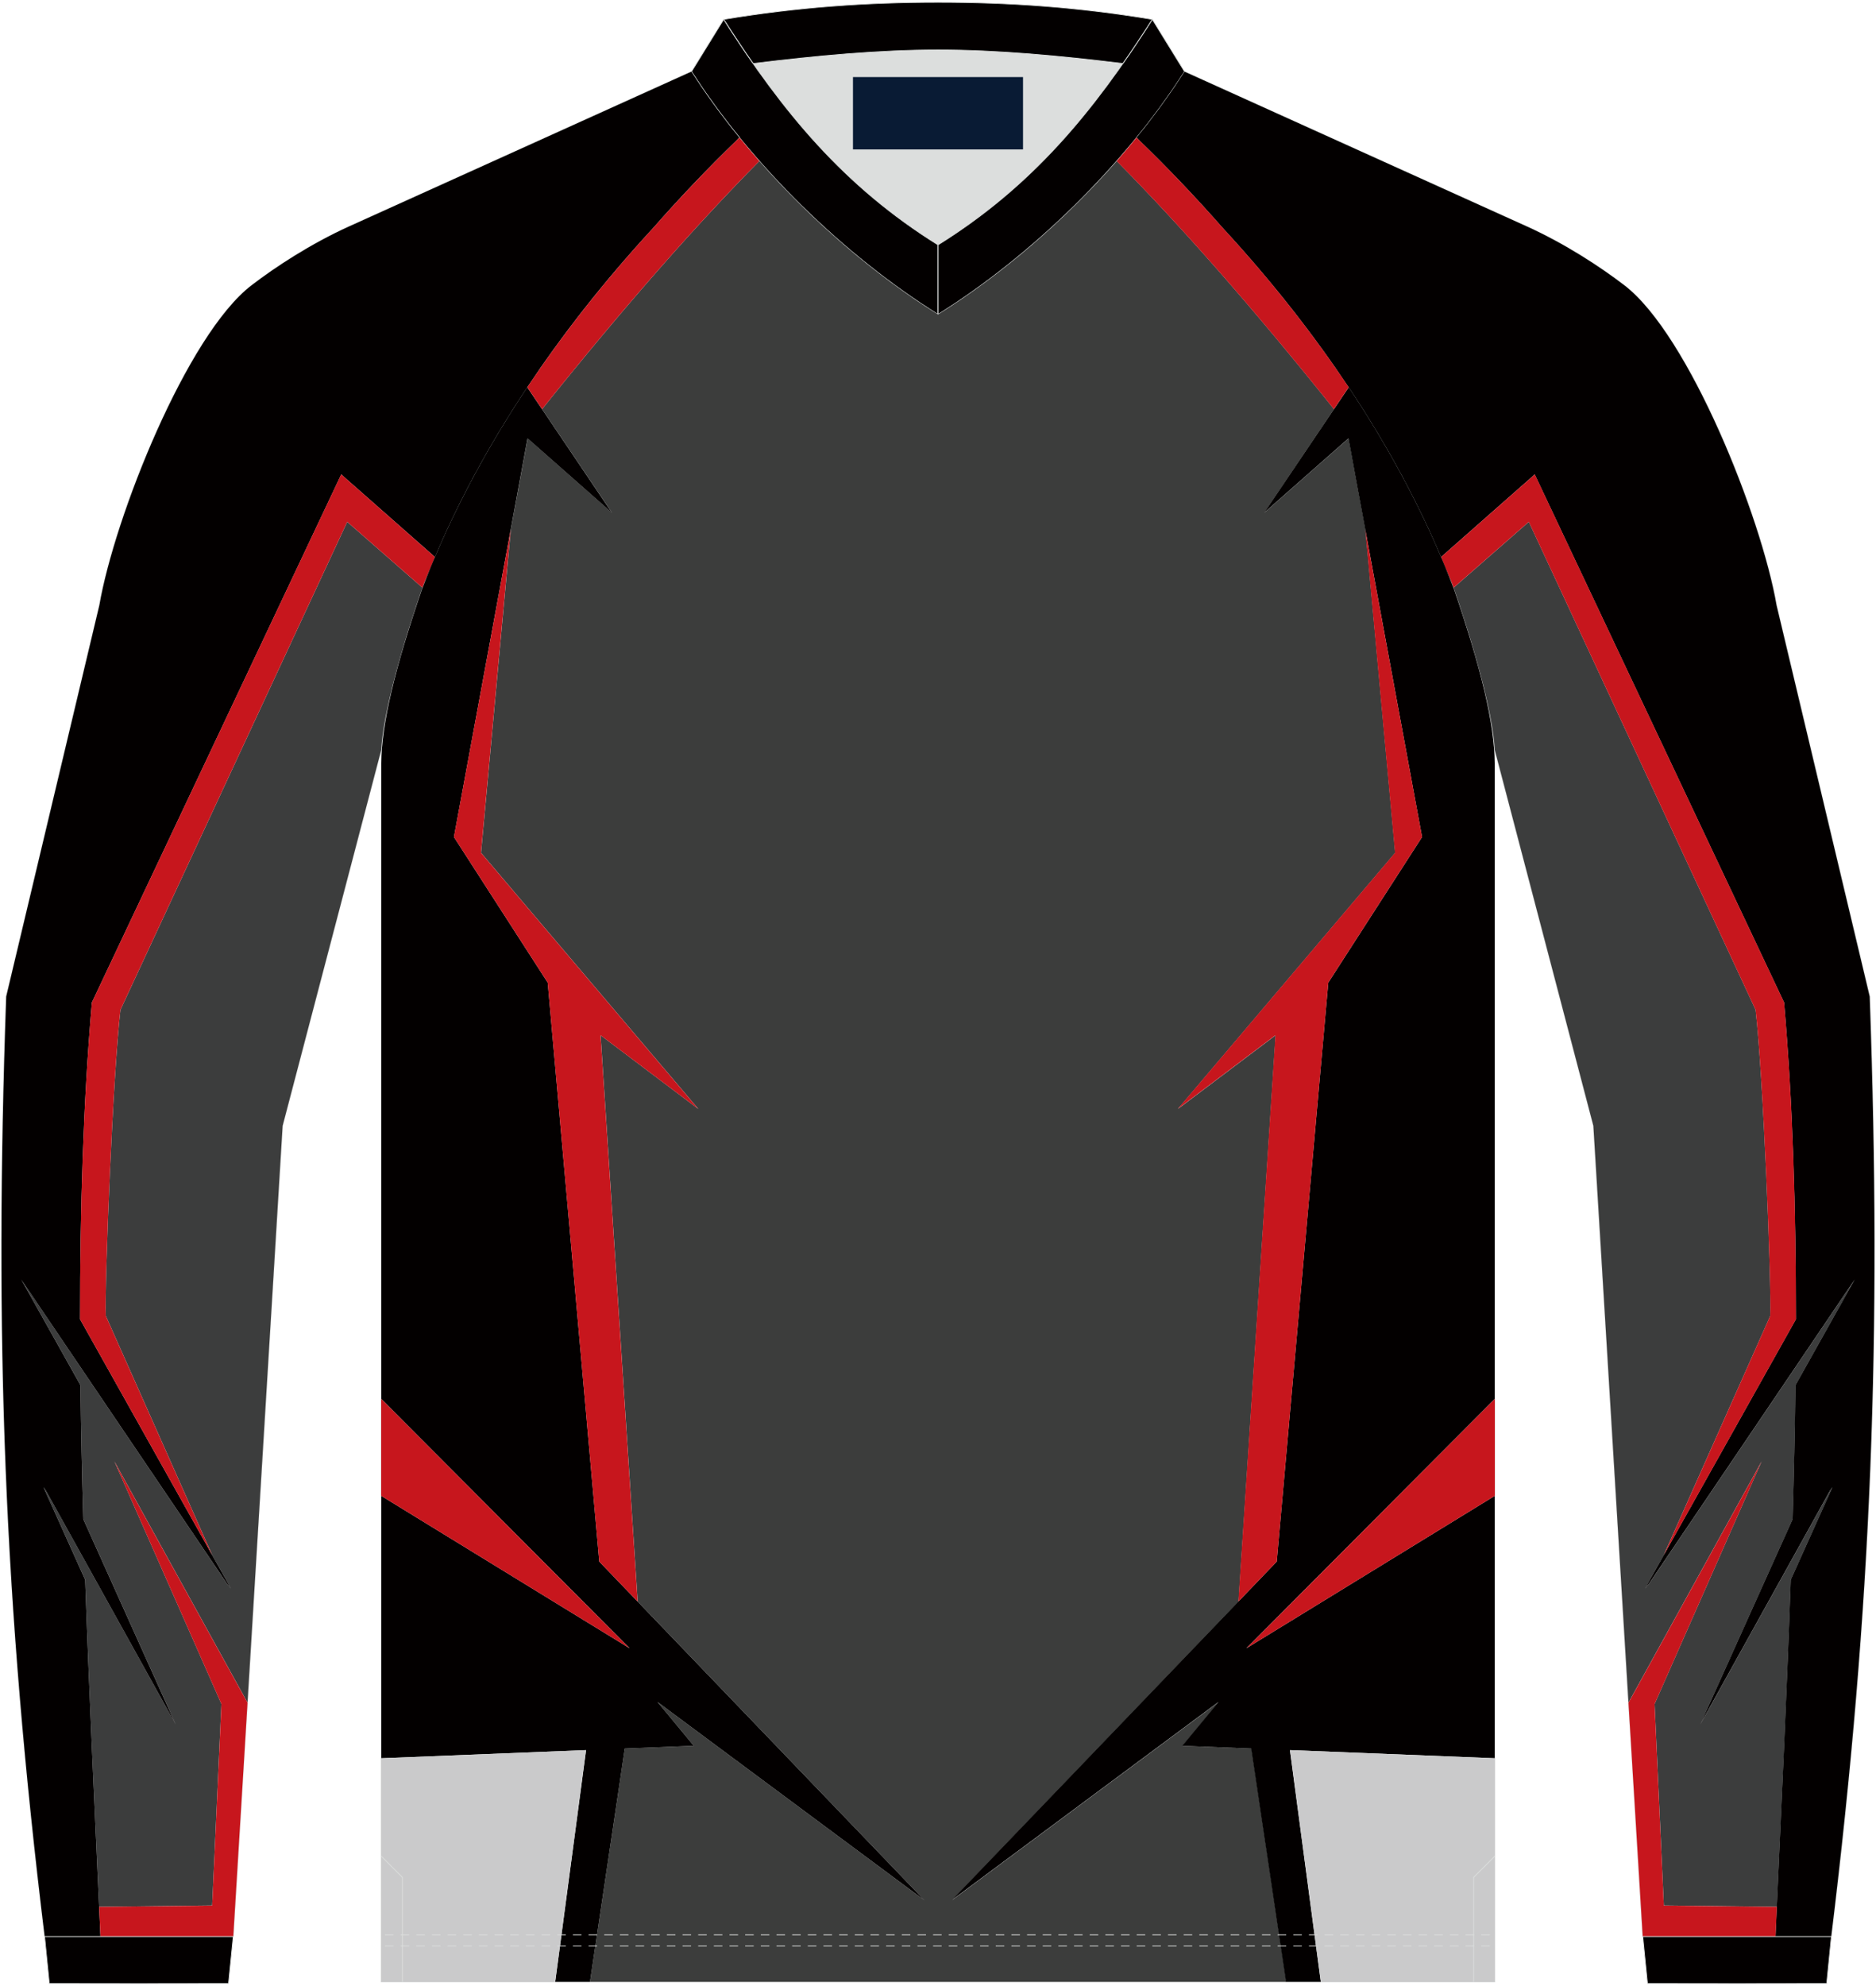 <?xml version="1.0" encoding="utf-8"?>
<!-- Generator: Adobe Illustrator 22.0.0, SVG Export Plug-In . SVG Version: 6.00 Build 0)  -->
<svg version="1.1" id="图层_1" xmlns="http://www.w3.org/2000/svg" xmlns:xlink="http://www.w3.org/1999/xlink" x="0px" y="0px"
	 width="379.5px" height="401.5px" viewBox="0 0 379.5 401.5" enable-background="new 0 0 379.5 401.5" xml:space="preserve">
<g>
	
		<path fill-rule="evenodd" clip-rule="evenodd" fill="none" stroke="#DCDEDD" stroke-width="0.157" stroke-miterlimit="22.926" d="
		M302.39,400.68V151.61c0,0-2.63-49.68-56.66-107.29c-2.14-2.29-8.79-9.25-15.78-16.52c-11.34,13.92-25.73,26.78-40.2,35.78
		c-14.47-9-28.86-21.86-40.2-35.78c-7.01,7.27-13.65,14.23-15.78,16.52C79.73,101.93,77.1,151.61,77.1,151.61v249.07h112.65H302.39z
		"/>
	
		<path fill-rule="evenodd" clip-rule="evenodd" fill="none" stroke="#DCDEDD" stroke-width="0.157" stroke-miterlimit="22.926" d="
		M229.94,27.79c7.01,7.27,13.65,14.23,15.78,16.52c54.03,57.61,56.66,107.29,56.66,107.29l19.95,76l9.98,163.91l38.15,0
		c8.24-67.36,10.21-121.41,7.78-190.04l-18.84-79.09c-3.08-17.85-17.7-54.67-30.79-64.7c-4.93-3.78-12.04-8.41-19.64-11.86
		l-69.34-31.34C236.75,18.96,233.5,23.43,229.94,27.79z"/>
	
		<path fill-rule="evenodd" clip-rule="evenodd" fill="#DCDEDD" stroke="#DCDEDD" stroke-width="0.157" stroke-miterlimit="22.926" d="
		M189.75,49.5c15.89-9.89,27.13-21.97,37.4-36.65c-12.71-1.56-25.43-2.75-37.4-2.75c-11.97,0-24.69,1.19-37.4,2.75
		C162.63,27.53,173.86,39.61,189.75,49.5z"/>
	
		<path fill-rule="evenodd" clip-rule="evenodd" fill="#030000" stroke="#DCDEDD" stroke-width="0.157" stroke-linejoin="bevel" stroke-miterlimit="22.926" d="
		M146.4,3.91l-6.52,10.56c12,18.8,30.87,37.27,49.87,49.1l0-14.07C170.74,37.67,158.4,22.71,146.4,3.91z"/>
	
		<path fill-rule="evenodd" clip-rule="evenodd" fill="#030000" stroke="#DCDEDD" stroke-width="0.157" stroke-linejoin="bevel" stroke-miterlimit="22.926" d="
		M233.11,3.91l6.52,10.56c-12,18.8-30.87,37.27-49.87,49.1l0-14.07C208.76,37.67,221.1,22.71,233.11,3.91z"/>
	
		<path fill-rule="evenodd" clip-rule="evenodd" fill="#030000" stroke="#DCDEDD" stroke-width="0.157" stroke-linejoin="bevel" stroke-miterlimit="22.926" d="
		M227.15,12.85c2.01-2.88,3.99-5.86,5.96-8.94c-15.11-2.5-28.9-3.45-43.35-3.45c-14.45,0-28.23,0.95-43.35,3.45
		c1.97,3.08,3.94,6.06,5.96,8.94c12.7-1.56,25.43-2.75,37.4-2.75C201.72,10.1,214.45,11.29,227.15,12.85z"/>
	<path fill-rule="evenodd" clip-rule="evenodd" fill="#3C3D3D" d="M302.38,151.6l19.95,76l7.1,116.62l26.94-48.79l-21.66,49.06
		l1.87,40.74l22.87,0.27c1.01-22.13,2.07-44.31,2.82-66.12l8.44-18.74l-0.55,0.81l-26.18,47.13l0,0l18.68-41.48
		c0.26-9.11,0.46-18.14,0.56-27.06l11.98-21.36l0,0l-41.57,61.43l-0.85,1.05l9.43-16.81l0.05-0.09l-5.7,10.15l21.55-48.38
		c0.26-6.89-1.45-48.82-2.96-61.86l-45.88-98.67l-15.21,13.31C294.03,118.77,301.79,140.47,302.38,151.6z"/>
	<path fill-rule="evenodd" clip-rule="evenodd" fill="#030000" d="M272.83,78.29L272.83,78.29c8.36,12.54,14.32,24.07,18.62,34.18
		l0.06,0.15l0.25-0.22l0,0l0.07-0.06l18.63-16.42l50.44,106.75c1.75,20.2,2.4,41.72,2.39,64.05l-21.05,37.55l-0.05,0.09l-9.43,16.81
		l0.85-1.05l41.57-61.43l0,0l-11.98,21.36c-0.1,8.92-0.3,17.95-0.56,27.06l-18.68,41.48l0,0l26.18-47.13l0.55-0.81l-8.44,18.74
		c-0.75,21.81-1.81,43.99-2.82,66.12l-0.02,0.35l-0.05,1.13l-0.05,1.13l-0.15,3.39h11.28c8.24-67.36,10.21-121.41,7.78-190.04
		l-18.84-79.09c-3.08-17.85-17.7-54.67-30.79-64.7c-4.93-3.78-12.04-8.41-19.64-11.86l-69.34-31.34c-2.86,4.49-6.12,8.95-9.68,13.32
		l0.71,0.74c5.61,5.43,11.2,11.29,16.77,17.61c10.25,11.11,18.59,21.92,25.38,32.1L272.83,78.29z"/>
	<path fill-rule="evenodd" clip-rule="evenodd" fill="#C7161D" d="M358.1,266.03l-21.54,48.39l5.7-10.15l21.05-37.55
		c0.02-22.33-0.64-43.85-2.39-64.05L310.48,95.91l-18.95,16.7c0.8,2.22,1.81,4.14,2.52,6.2l15.21-13.31l45.88,98.67
		C356.65,217.21,358.35,259.14,358.1,266.03L358.1,266.03L358.1,266.03z M359.45,385.51l-0.27,6.01h-26.87l-2.88-47.28l26.94-48.79
		l-21.66,49.06l1.87,40.74L359.45,385.51z"/>
	<path fill-rule="evenodd" clip-rule="evenodd" fill="#3C3D3C" d="M269.86,82.72c-16.98-21.21-31.43-37.51-43.94-50.15
		c-10.62,12.06-23.35,23.04-36.16,31.01c-12.8-7.96-25.54-18.94-36.16-31.01c-12.52,12.64-26.96,28.94-43.94,50.15l14.13,20.93
		l-17.05-15.03l-3.41,18.43l-6.02,65.36l43.96,51.79l-19.77-14.9l7.5,114.49l57.98,60.37l-53.98-40.08l7.35,8.87l-13.96,0.56
		l-7.04,47.16l70.43,0h70.43l-7.04-47.16l-13.96-0.56l7.35-8.87l-53.98,40.08l57.97-60.37l7.5-114.49l-19.77,14.9l43.96-51.79
		l-6.02-65.36l-3.41-18.43l-17.05,15.03L269.86,82.72z"/>
	<rect x="172.55" y="15.58" fill-rule="evenodd" clip-rule="evenodd" fill="#091B34" width="34.4" height="14.63"/>
	
		<path fill-rule="evenodd" clip-rule="evenodd" fill="none" stroke="#DCDEDD" stroke-width="0.157" stroke-miterlimit="22.926" d="
		M149.56,27.79c-7.01,7.27-13.65,14.23-15.78,16.52C79.75,101.92,77.12,151.6,77.12,151.6l-19.95,76l-9.98,163.91l-38.15,0
		C0.8,324.15-1.16,270.1,1.26,201.47l18.84-79.09c3.08-17.85,17.7-54.67,30.79-64.7c4.93-3.78,12.04-8.41,19.64-11.86l69.34-31.34
		C142.75,18.96,146,23.43,149.56,27.79z"/>
	<path fill-rule="evenodd" clip-rule="evenodd" fill="#3C3D3D" d="M77.12,151.6l-19.95,76l-7.1,116.62l-26.94-48.79l21.66,49.06
		l-1.87,40.74l-22.87,0.27c-1.01-22.13-2.07-44.31-2.82-66.12l-8.44-18.74l0.55,0.81l26.18,47.13l0,0L16.84,307.1
		c-0.26-9.11-0.46-18.14-0.56-27.06L4.3,258.68l0,0l41.57,61.43l0.85,1.05l-9.43-16.81l-0.05-0.09l5.7,10.15L21.4,266.03
		c-0.26-6.89,1.45-48.82,2.96-61.86l45.88-98.67l15.21,13.31C85.47,118.77,77.71,140.47,77.12,151.6z"/>
	<path fill-rule="evenodd" clip-rule="evenodd" fill="#030000" d="M106.67,78.29L106.67,78.29c-8.36,12.54-14.32,24.07-18.62,34.18
		l-0.06,0.15l-0.25-0.22l0,0l-0.07-0.06L69.03,95.92L18.59,202.67c-1.75,20.2-2.4,41.72-2.39,64.05l21.05,37.55l0.05,0.09
		l9.43,16.81l-0.85-1.05L4.3,258.69l0,0l11.98,21.36c0.1,8.92,0.3,17.95,0.56,27.06l18.68,41.48l0,0L9.34,301.46l-0.55-0.81
		l8.44,18.74c0.75,21.81,1.81,43.99,2.82,66.12l0.02,0.35l0.05,1.13l0.05,1.13l0.15,3.39H9.04C0.8,324.15-1.16,270.1,1.26,201.47
		l18.84-79.09c3.08-17.85,17.7-54.67,30.79-64.7c4.93-3.78,12.04-8.41,19.64-11.86l69.34-31.34c2.86,4.49,6.12,8.95,9.68,13.32
		l-0.71,0.74c-5.61,5.43-11.2,11.29-16.77,17.61c-10.25,11.11-18.59,21.92-25.38,32.1L106.67,78.29z"/>
	<path fill-rule="evenodd" clip-rule="evenodd" fill="#C7161D" d="M21.4,266.03l21.54,48.39l-5.7-10.15l-21.05-37.55
		c-0.02-22.33,0.64-43.85,2.39-64.05L69.02,95.91l18.95,16.7c-0.8,2.22-1.81,4.14-2.52,6.2L70.24,105.5l-45.88,98.67
		C22.85,217.21,21.15,259.14,21.4,266.03L21.4,266.03L21.4,266.03z M20.05,385.51l0.27,6.01h26.87l2.88-47.28l-26.94-48.79
		l21.66,49.06l-1.87,40.74L20.05,385.51z"/>
	<g>
		<path fill-rule="evenodd" clip-rule="evenodd" fill="#030000" d="M106.66,78.29l2.97,4.4l0.02,0.03l14.12,20.93l-17.05-15.03
			l-14.89,80.6l18.97,29.44l10.43,117.05l7.77,8.09l0,0l57.98,60.36l-53.98-40.08l7.35,8.87l-13.96,0.56l-7.04,47.16l-7.03,0
			l6.24-46.85l-41.43,1.65v-53.05l50.24,30.81l-50.24-50.4V154.78v-0.02c0-0.14,0-0.28,0-0.43c0.04-7.95,2.75-19.24,8.28-35.32
			C89.77,107.52,96.46,93.6,106.66,78.29z"/>
		<polygon fill-rule="evenodd" clip-rule="evenodd" fill="#CACACB" points="112.3,400.67 118.54,353.82 77.11,355.47 77.11,400.67 
			112.52,400.67 112.52,400.67 		"/>
		<polygon fill-rule="evenodd" clip-rule="evenodd" fill="#C7161D" points="77.11,282.82 127.35,333.22 77.11,302.41 		"/>
		<path fill-rule="evenodd" clip-rule="evenodd" fill="#C7161D" d="M153.6,32.57c-12.52,12.64-26.96,28.94-43.94,50.15l-2.99-4.43
			l0,0l0,0l0,0l0.03-0.04c0.45-0.68,0.91-1.36,1.38-2.05l-0.03,0.05l0.03-0.05c6.53-9.58,14.44-19.68,24-30.05
			c5.46-6.19,10.93-11.94,16.43-17.27l0.04-0.04l0.31-0.3l0.12-0.12c0.21-0.2,0.41-0.4,0.61-0.6C150.88,29.42,152.22,31,153.6,32.57
			L153.6,32.57L153.6,32.57z M103.32,107.05l-6.02,65.36l43.96,51.79l-19.77-14.9l7.5,114.49l-7.77-8.09l-10.43-117.05l-18.97-29.44
			L103.32,107.05z"/>
	</g>
	<g>
		<path fill-rule="evenodd" clip-rule="evenodd" fill="#030000" d="M272.84,78.29l-2.97,4.4l-0.02,0.03l-14.12,20.93l17.05-15.03
			l14.89,80.6l-18.97,29.44l-10.43,117.05l-7.77,8.09l0,0l-57.98,60.36l53.98-40.08l-7.35,8.87l13.96,0.56l7.04,47.16l7.03,0
			l-6.24-46.85l41.43,1.65v-53.05l-50.24,30.81l50.24-50.4V154.78v-0.02c0-0.14,0-0.28,0-0.43c-0.04-7.95-2.75-19.24-8.28-35.32
			C289.73,107.52,283.04,93.6,272.84,78.29z"/>
		<polygon fill-rule="evenodd" clip-rule="evenodd" fill="#CACACB" points="267.2,400.67 260.96,353.82 302.39,355.47 
			302.39,400.67 266.98,400.67 266.98,400.67 		"/>
		<polygon fill-rule="evenodd" clip-rule="evenodd" fill="#C7161D" points="302.39,282.82 252.15,333.22 302.39,302.41 		"/>
		<path fill-rule="evenodd" clip-rule="evenodd" fill="#C7161D" d="M225.9,32.57c12.52,12.64,26.96,28.94,43.94,50.15l2.99-4.43l0,0
			l0,0l0,0l-0.03-0.04c-0.45-0.68-0.91-1.36-1.38-2.05l0.03,0.05l-0.03-0.05c-6.53-9.58-14.44-19.68-24-30.05
			c-5.46-6.19-10.93-11.94-16.43-17.27l-0.04-0.04l-0.31-0.3l-0.12-0.12c-0.21-0.2-0.41-0.4-0.61-0.6
			C228.62,29.42,227.28,31,225.9,32.57L225.9,32.57L225.9,32.57z M276.18,107.05l6.02,65.36l-43.96,51.79l19.77-14.9l-7.5,114.49
			l7.77-8.09l10.43-117.05l18.97-29.44L276.18,107.05z"/>
	</g>
	
		<path fill-rule="evenodd" clip-rule="evenodd" fill="#030000" stroke="#DCDEDD" stroke-width="0.157" stroke-miterlimit="22.926" d="
		M332.32,391.51l0.95,9.51c12.09,0.03,24.17,0.03,36.26,0l0.95-9.51C357.76,391.51,345.05,391.51,332.32,391.51z"/>
	
		<polyline fill-rule="evenodd" clip-rule="evenodd" fill="none" stroke="#DCDEDD" stroke-width="0.157" stroke-miterlimit="22.926" points="
		298.1,400.71 298.1,379.55 302.4,375.25 	"/>
	
		<polyline fill-rule="evenodd" clip-rule="evenodd" fill="none" stroke="#DCDEDD" stroke-width="0.157" stroke-miterlimit="22.926" points="
		81.41,400.71 81.41,379.55 77.11,375.25 	"/>
	<g>
		
			<path fill-rule="evenodd" clip-rule="evenodd" fill="none" stroke="#DCDEDD" stroke-width="0.157" stroke-linejoin="bevel" stroke-miterlimit="22.926" stroke-dasharray="1.728,1.44" d="
			M77.88,391.17c74.58,0,149.17,0,223.76,0"/>
		
			<path fill-rule="evenodd" clip-rule="evenodd" fill="none" stroke="#DCDEDD" stroke-width="0.157" stroke-linejoin="bevel" stroke-miterlimit="22.926" stroke-dasharray="1.728,1.44" d="
			M77.88,393.43c74.58,0,149.17,0,223.76,0"/>
	</g>
	
		<path fill-rule="evenodd" clip-rule="evenodd" fill="#030000" stroke="#DCDEDD" stroke-width="0.157" stroke-miterlimit="22.926" d="
		M47.18,391.51l-0.95,9.51c-12.09,0.03-24.17,0.03-36.26,0l-0.95-9.51C21.74,391.51,34.45,391.51,47.18,391.51z"/>
</g>
</svg>
